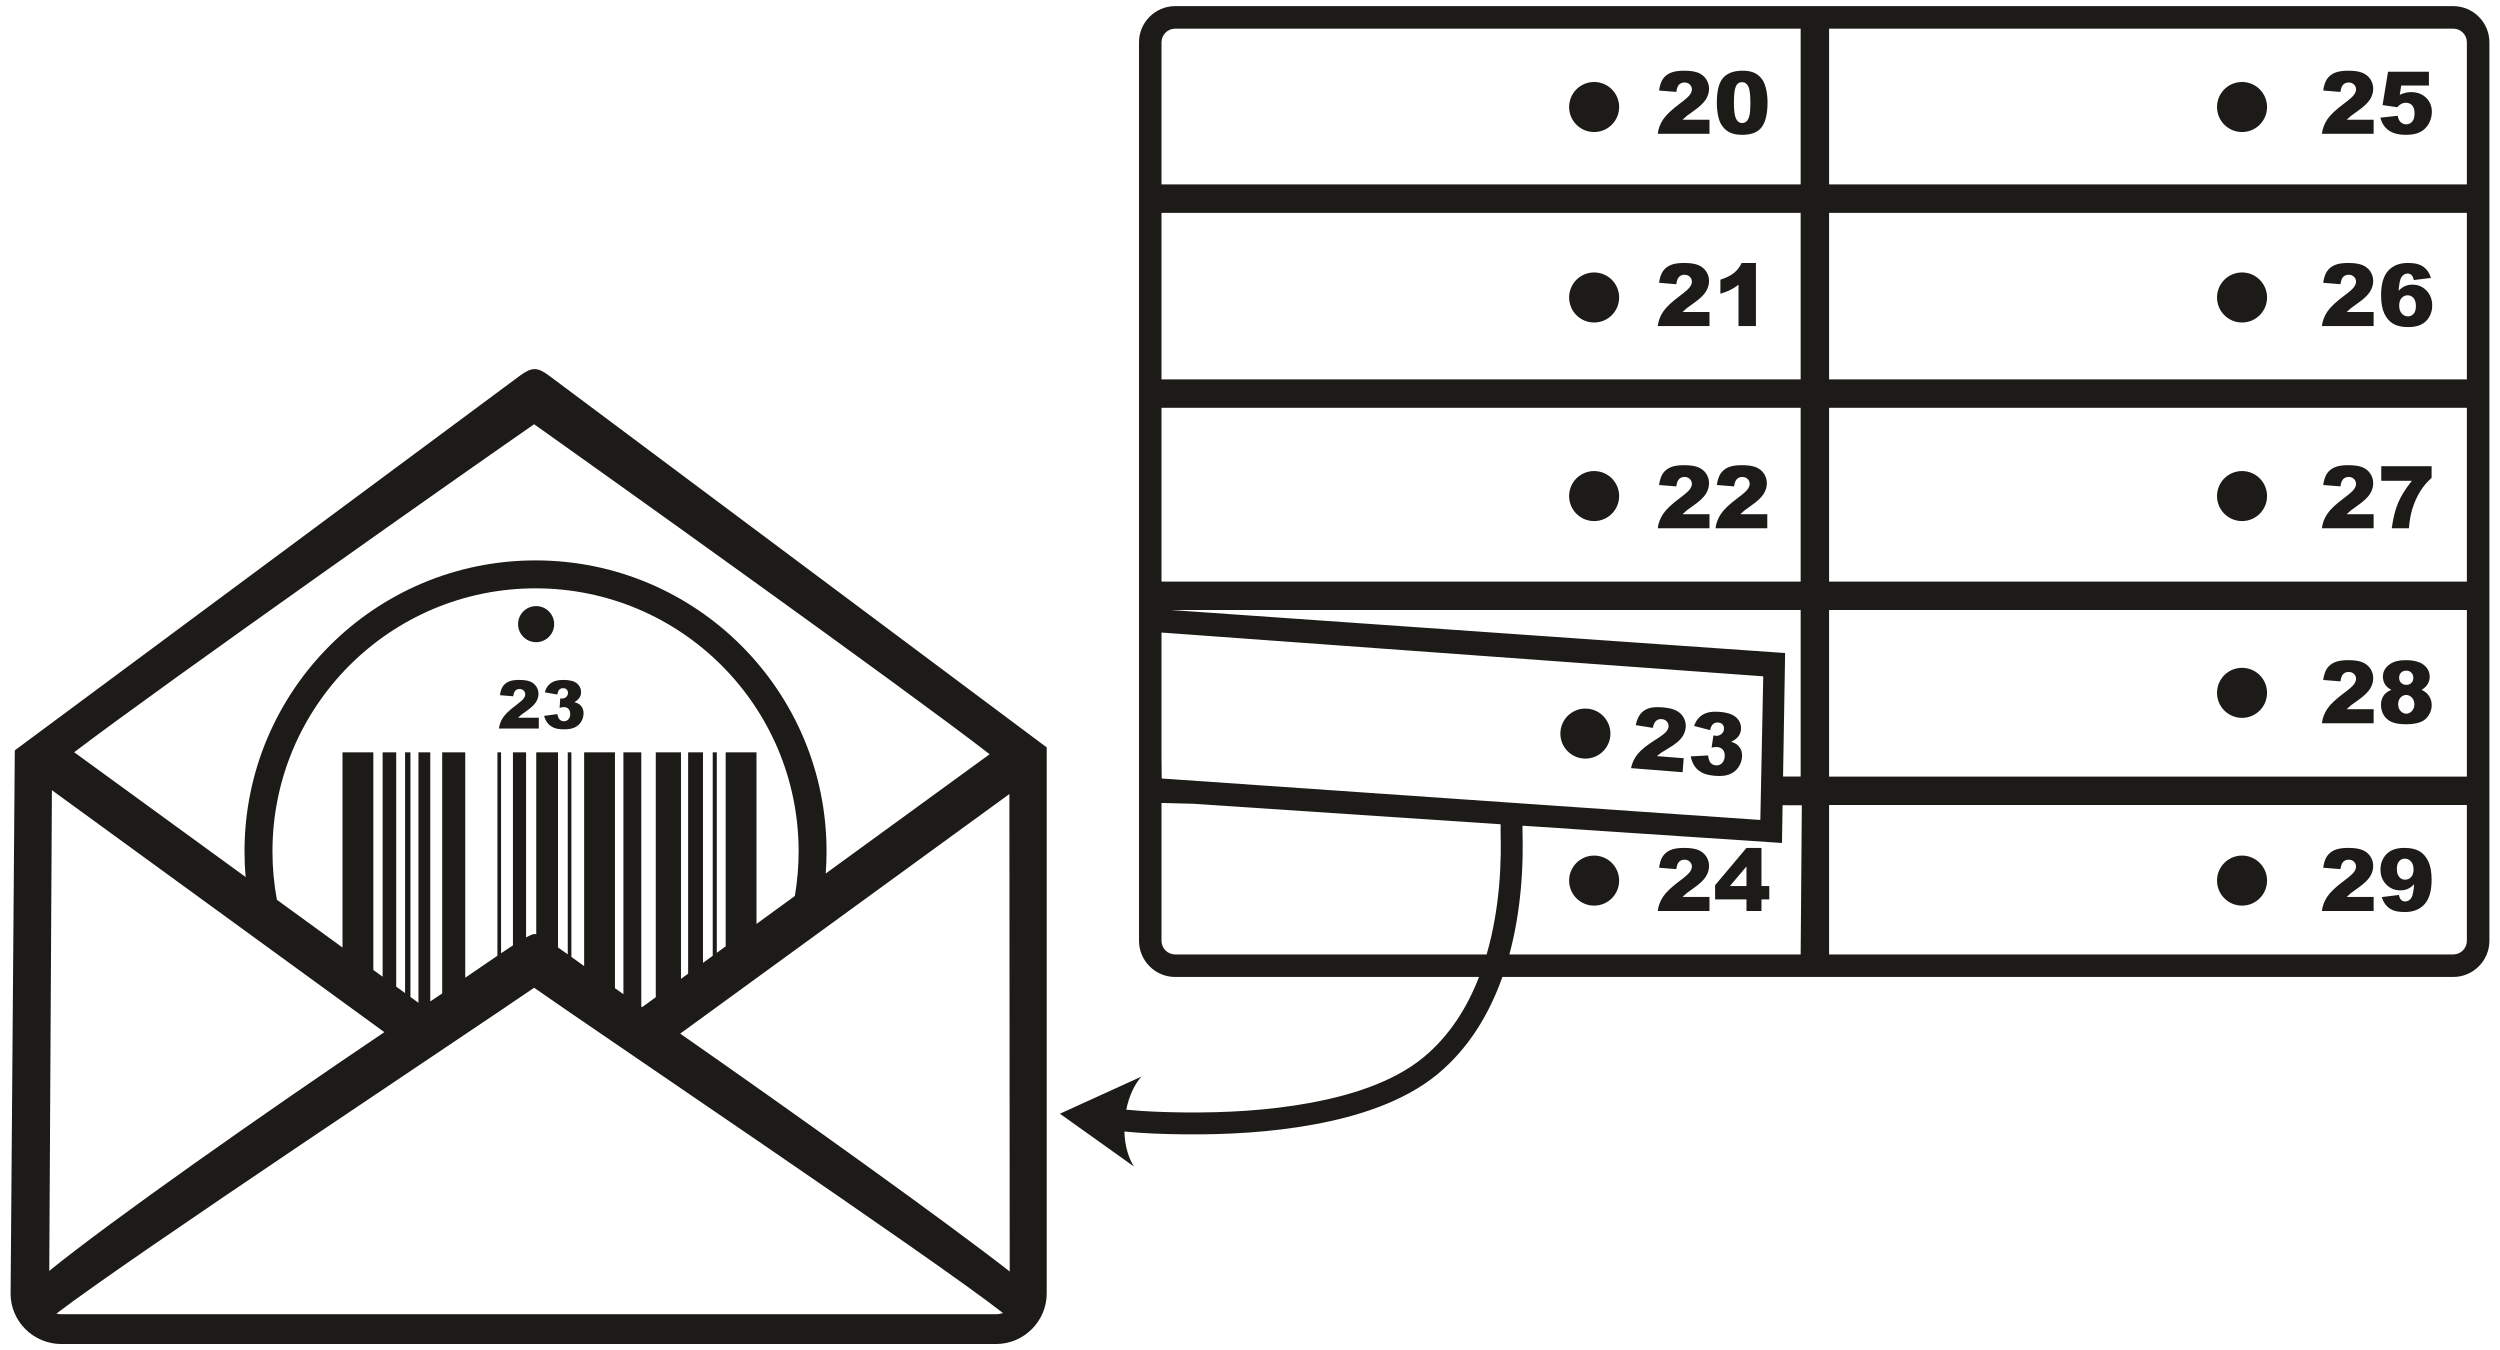 <?xml version="1.0" encoding="UTF-8"?>
<!DOCTYPE svg PUBLIC "-//W3C//DTD SVG 1.1//EN" "http://www.w3.org/Graphics/SVG/1.1/DTD/svg11.dtd">
<!-- Creator: CorelDRAW 2017 -->
<svg xmlns="http://www.w3.org/2000/svg" xml:space="preserve" width="2209px" height="1193px" version="1.1" style="shape-rendering:geometricPrecision; text-rendering:geometricPrecision; image-rendering:optimizeQuality; fill-rule:evenodd; clip-rule:evenodd"
viewBox="0 0 2209 1193.1"
 xmlns:xlink="http://www.w3.org/1999/xlink">
 <defs>
  <style type="text/css">
   <![CDATA[
    .fil0 {fill:#1C1B17}
   ]]>
  </style>
 </defs>
 <g id="Слой_x0020_1">
  <path class="fil0" d="M995.16 980.6c16.89,1.7 34.63,2.26 51.57,2.43 36.77,0.38 74.62,-1.78 110.81,-8.42 34.14,-6.27 73.1,-17.82 100.27,-40.27 22.86,-18.88 38.55,-43.83 49.08,-71.03l-268.57 0c-17.54,0 -31.9,-14.36 -31.9,-31.91l0 -794.07c0,-17.55 14.35,-31.91 31.9,-31.91l1129.49 0c17.55,0 31.91,14.36 31.91,31.91l0 794.07c0,17.55 -14.36,31.91 -31.91,31.91l-840.28 0c-11.65,32.95 -29.89,63.24 -57.39,85.95 -29.94,24.74 -71.45,37.48 -109.1,44.39 -37.43,6.87 -76.49,9.13 -114.51,8.74 -17.42,-0.18 -35.63,-0.76 -53.02,-2.5 0.36,12.36 3.48,23.31 8.5,30.97l-32.71 -23.33 -32.77 -23.37 36.63 -16.69 35.36 -16.11c-6.11,6.92 -10.95,17.2 -13.36,29.24zm491.61 -298.22l-45.57 -3.59c0.88,-4.45 2.81,-8.56 5.76,-12.31 2.96,-3.76 8.29,-8.05 15.99,-12.87 4.72,-2.96 7.77,-5.24 9.16,-6.86 1.39,-1.62 2.14,-3.2 2.26,-4.74 0.13,-1.66 -0.37,-3.14 -1.51,-4.42 -1.14,-1.28 -2.65,-1.99 -4.52,-2.13 -1.93,-0.16 -3.57,0.32 -4.9,1.45 -1.34,1.13 -2.33,3.22 -2.99,6.29l-15.1 -2.43c0.94,-4.24 2.3,-7.49 4.08,-9.77 1.78,-2.27 4.16,-3.93 7.15,-4.99 3,-1.05 7.06,-1.37 12.17,-0.97 5.35,0.42 9.45,1.36 12.33,2.82 2.86,1.44 5.06,3.5 6.55,6.15 1.51,2.66 2.14,5.56 1.89,8.68 -0.26,3.33 -1.49,6.43 -3.68,9.32 -2.18,2.87 -5.99,5.94 -11.44,9.14 -3.2,1.89 -5.38,3.2 -6.48,3.96 -1.1,0.77 -2.39,1.77 -3.9,3.03l23.73 1.88 -0.98 12.36zm24.29 -37.18l-14.15 -3.69c1.56,-4.47 4.11,-7.79 7.7,-9.97 3.58,-2.16 8.47,-3 14.67,-2.51 7.12,0.56 12.16,2.29 15.13,5.2 2.96,2.9 4.28,6.38 3.96,10.4 -0.18,2.35 -1,4.44 -2.43,6.25 -1.44,1.8 -3.51,3.33 -6.21,4.56 2.07,0.69 3.63,1.44 4.69,2.22 1.72,1.27 3.01,2.85 3.87,4.75 0.86,1.9 1.2,4.12 1,6.66 -0.25,3.17 -1.32,6.17 -3.22,8.96 -1.89,2.78 -4.47,4.84 -7.72,6.17 -3.25,1.33 -7.42,1.8 -12.53,1.4 -4.96,-0.39 -8.83,-1.29 -11.6,-2.68 -2.78,-1.4 -5.01,-3.29 -6.68,-5.69 -1.67,-2.4 -2.87,-5.35 -3.59,-8.84l15.35 -0.82c0.35,3.11 1.1,5.32 2.27,6.6 1.15,1.28 2.69,2.01 4.64,2.16 2.02,0.16 3.78,-0.45 5.25,-1.84 1.47,-1.37 2.3,-3.31 2.5,-5.8 0.2,-2.53 -0.29,-4.55 -1.49,-6.05 -1.18,-1.49 -2.9,-2.33 -5.12,-2.5 -1.19,-0.1 -2.85,0.07 -4.97,0.5l1.64 -10.79c0.82,0.19 1.46,0.31 1.94,0.35 1.95,0.15 3.65,-0.36 5.06,-1.51 1.41,-1.16 2.18,-2.59 2.32,-4.33 0.13,-1.66 -0.26,-3.02 -1.16,-4.08 -0.92,-1.07 -2.24,-1.67 -3.96,-1.81 -1.78,-0.14 -3.26,0.28 -4.46,1.27 -1.19,0.98 -2.09,2.81 -2.7,5.46zm-197.46 198.21c3.03,-10.4 5.41,-20.99 7.25,-31.57 3.22,-18.55 4.86,-37.45 5.21,-56.27 0.11,-6.37 0.08,-12.73 -0.09,-19.09 -0.1,-3.48 0.04,-2.22 -0.01,-5.7l-0.03 -2.42 -271.63 -18.1 -27.99 -0.71 0 121.85c0,6.61 5.41,12.01 12.01,12.01l275.28 0zm31.71 -113.76l0.01 0.87c0.04,3.38 -0.09,2.04 0,5.43 0.18,6.66 0.22,13.31 0.09,19.97 -0.36,19.82 -2.09,39.7 -5.49,59.24 -1.64,9.47 -3.7,18.93 -6.22,28.25l257.4 0 1.03 -131.8 -16.99 -0.06 -0.55 33.37 -229.28 -15.27zm-860.09 -397.62l439.65 328.42 0 482.45c0,24.62 -20.15,44.77 -44.77,44.77l-826.05 0c-24.62,0 -44.96,-20.14 -44.77,-44.77l3.7 -479.82 446.23 -330.98c10.48,-7.76 15.4,-7.99 26.01,-0.07zm389.21 334.46l-144.86 105.43c0.49,-6.45 0.74,-12.97 0.74,-19.54 0,-142.03 -115.13,-257.17 -257.16,-257.17 -142.03,0 -257.17,115.14 -257.17,257.17 0,7.62 0.33,15.17 0.98,22.62l-151.5 -110.27c77.12,-58.77 358.31,-256.61 406.45,-289.84 45.69,32.28 329.03,234.54 402.52,291.6zm-172.14 125.29l-33.88 24.66 0 -151.62 -27.24 0 0 171.44 -7.84 5.71 0 -177.15 -3.6 0 0 179.77 -8.6 6.26 0 -186.03 -13.14 0 0 195.59 -6.31 4.59 0 -200.18 -22.28 0 0 216.4 -12.11 8.81 -0.69 -0.48 0 -224.73 -15.8 0 0 213.71c-2.54,-1.79 -5.02,-3.55 -7.46,-5.27l0 -208.44 -27.24 0 0 188.9c-4,-2.88 -7.76,-5.59 -11.27,-8.11l0 -180.79 -3.22 0 0 178.49c-3.09,-2.2 -5.96,-4.23 -8.6,-6.07l0 -172.42 -19.24 0 0 160.77c-0.51,-0.15 -0.95,-0.23 -1.31,-0.23 -1.47,0 -4.06,1.05 -7.67,3.02l0 -163.56 -11.61 0 0 170.6c-3.17,2.05 -6.67,4.37 -10.5,6.95l0 -177.55 -3.22 0 0 179.72c-8.21,5.56 -17.73,12.12 -28.43,19.45l0 -199.17 -20.38 0 0 213.05c-3.41,2.31 -6.92,4.66 -10.51,7.06l0 -220.11 -10.46 0 0 221.33 -7.08 -5.15 0 -216.18 -4.74 0 0 212.73 -7.84 -5.7 0 -207.03 -11.99 0 0 198.3 -8.22 -5.98 0 -192.32 -27.24 0 0 172.49 -57.98 -42.2c-2.58,-13.85 -3.92,-28.13 -3.92,-42.73 0,-128.4 104.08,-232.48 232.48,-232.48 128.39,0 232.48,104.08 232.48,232.48 0,13.43 -1.15,26.59 -3.34,39.4zm-101.31 121.61l290.9 -211.73 0.28 421.92c-56.41,-44.02 -189.77,-139.55 -291.18,-210.19zm-261.43 -1.3l-293.77 -213.81 -2.35 424.81c53.98,-44.03 191.2,-140.29 296.12,-211zm546.66 248.19c-59.51,-46.82 -366.85,-253.91 -414.3,-287.44 -50.08,34.57 -358.52,239.02 -422.18,287.98 1.39,0.34 2.83,0.51 4.32,0.51l826.05 0c2.14,0 4.19,-0.36 6.11,-1.05zm-412.55 -624.69c8.81,0 15.95,7.14 15.95,15.94 0,8.81 -7.14,15.95 -15.95,15.95 -8.8,0 -15.94,-7.14 -15.94,-15.95 0,-8.8 7.14,-15.94 15.94,-15.94zm2.38 108.2l-35.23 0c0.41,-3.47 1.63,-6.75 3.68,-9.8 2.05,-3.07 5.88,-6.69 11.51,-10.86 3.44,-2.56 5.64,-4.5 6.62,-5.83 0.96,-1.32 1.44,-2.58 1.44,-3.77 0,-1.29 -0.47,-2.39 -1.42,-3.31 -0.96,-0.91 -2.16,-1.36 -3.6,-1.36 -1.5,0 -2.73,0.47 -3.68,1.41 -0.96,0.96 -1.59,2.62 -1.92,5.02l-11.74 -0.96c0.46,-3.31 1.31,-5.89 2.53,-7.75 1.23,-1.86 2.97,-3.27 5.2,-4.26 2.24,-1 5.34,-1.49 9.29,-1.49 4.13,0 7.34,0.47 9.64,1.42 2.29,0.93 4.1,2.38 5.41,4.32 1.32,1.96 1.98,4.14 1.98,6.56 0,2.57 -0.76,5.03 -2.26,7.38 -1.51,2.34 -4.25,4.92 -8.24,7.72 -2.36,1.63 -3.94,2.79 -4.74,3.44 -0.79,0.65 -1.73,1.5 -2.81,2.56l18.34 0 0 9.56zm16.41 -30.04l-11.1 -1.97c0.93,-3.53 2.69,-6.24 5.32,-8.13 2.61,-1.88 6.32,-2.82 11.11,-2.82 5.51,0 9.48,1.02 11.94,3.08 2.45,2.05 3.68,4.64 3.68,7.75 0,1.82 -0.5,3.47 -1.49,4.95 -1,1.47 -2.49,2.77 -4.5,3.88 1.63,0.4 2.88,0.88 3.74,1.42 1.4,0.86 2.49,2 3.26,3.41 0.78,1.42 1.17,3.1 1.17,5.06 0,2.45 -0.63,4.82 -1.92,7.08 -1.29,2.25 -3.14,3.99 -5.56,5.21 -2.42,1.22 -5.6,1.83 -9.54,1.83 -3.84,0 -6.87,-0.45 -9.08,-1.36 -2.22,-0.9 -4.04,-2.22 -5.48,-3.96 -1.43,-1.74 -2.53,-3.93 -3.29,-6.57l11.74 -1.57c0.46,2.37 1.17,4.03 2.14,4.94 0.97,0.92 2.2,1.38 3.7,1.38 1.57,0 2.87,-0.58 3.93,-1.73 1.04,-1.15 1.56,-2.69 1.56,-4.61 0,-1.96 -0.5,-3.48 -1.5,-4.56 -1.01,-1.07 -2.37,-1.61 -4.1,-1.61 -0.91,0 -2.18,0.22 -3.78,0.69l0.61 -8.39c0.64,0.1 1.14,0.14 1.5,0.14 1.52,0 2.79,-0.49 3.8,-1.46 1.01,-0.97 1.52,-2.13 1.52,-3.46 0,-1.29 -0.38,-2.31 -1.14,-3.07 -0.77,-0.77 -1.82,-1.15 -3.15,-1.15 -1.37,0 -2.48,0.41 -3.35,1.25 -0.85,0.82 -1.44,2.28 -1.74,4.35zm1063.02 110.83l2.58 -126.92 -531.74 -38.69 0 111.26 0.19 17.71 528.97 36.64zm-520.77 -185.52l542.67 38.01 -1.81 109.16 15.54 0 0 -147.17 -556.4 0zm1062.73 265.96l-45.71 0c0.52,-4.51 2.12,-8.76 4.77,-12.72 2.66,-3.98 7.64,-8.68 14.93,-14.09 4.47,-3.32 7.33,-5.84 8.59,-7.56 1.26,-1.72 1.88,-3.36 1.88,-4.9 0,-1.67 -0.61,-3.1 -1.85,-4.29 -1.24,-1.18 -2.8,-1.77 -4.67,-1.77 -1.94,0 -3.54,0.61 -4.78,1.84 -1.24,1.23 -2.06,3.39 -2.48,6.5l-15.24 -1.23c0.6,-4.31 1.69,-7.65 3.29,-10.06 1.6,-2.41 3.84,-4.25 6.74,-5.54 2.91,-1.29 6.93,-1.93 12.06,-1.93 5.36,0 9.52,0.62 12.51,1.84 2.97,1.22 5.32,3.09 7.02,5.62 1.7,2.54 2.56,5.37 2.56,8.51 0,3.33 -0.98,6.52 -2.93,9.57 -1.95,3.04 -5.51,6.4 -10.69,10.02 -3.05,2.13 -5.12,3.61 -6.15,4.45 -1.03,0.85 -2.24,1.96 -3.65,3.34l23.8 0 0 12.4zm7.2 -12.28l15.16 -1.89c0.4,2.1 1.08,3.59 2.02,4.44 0.96,0.87 2.12,1.31 3.48,1.31 2.45,0 4.37,-1.22 5.73,-3.69 1.01,-1.82 1.75,-5.67 2.25,-11.54 -1.82,1.88 -3.69,3.24 -5.61,4.11 -1.92,0.87 -4.14,1.32 -6.67,1.32 -4.91,0 -9.06,-1.75 -12.44,-5.24 -3.38,-3.49 -5.07,-7.91 -5.07,-13.24 0,-3.64 0.86,-6.97 2.58,-9.96 1.72,-2.99 4.1,-5.26 7.11,-6.79 3.01,-1.53 6.8,-2.3 11.37,-2.3 5.49,0 9.88,0.94 13.2,2.82 3.32,1.89 5.97,4.88 7.95,8.98 1.98,4.09 2.97,9.5 2.97,16.24 0,9.89 -2.08,17.13 -6.25,21.74 -4.16,4.59 -9.93,6.89 -17.32,6.89 -4.36,0 -7.8,-0.5 -10.32,-1.51 -2.52,-1 -4.62,-2.49 -6.28,-4.41 -1.68,-1.94 -2.96,-4.37 -3.86,-7.28zm28.08 -24.46c0,-2.98 -0.75,-5.3 -2.25,-6.98 -1.49,-1.69 -3.31,-2.53 -5.46,-2.53 -2.03,0 -3.7,0.76 -5.04,2.28 -1.34,1.52 -2.01,3.81 -2.01,6.86 0,3.06 0.7,5.41 2.09,7.03 1.38,1.61 3.11,2.44 5.18,2.44 2.14,0 3.93,-0.79 5.36,-2.36 1.42,-1.57 2.13,-3.82 2.13,-6.74zm-35.28 -129.17l-45.71 0c0.52,-4.51 2.12,-8.76 4.77,-12.73 2.66,-3.98 7.64,-8.68 14.93,-14.09 4.47,-3.31 7.33,-5.83 8.59,-7.55 1.26,-1.72 1.88,-3.36 1.88,-4.91 0,-1.67 -0.61,-3.1 -1.85,-4.28 -1.24,-1.19 -2.8,-1.78 -4.67,-1.78 -1.94,0 -3.54,0.61 -4.78,1.84 -1.24,1.23 -2.06,3.4 -2.48,6.51l-15.24 -1.24c0.6,-4.3 1.69,-7.64 3.29,-10.06 1.6,-2.41 3.84,-4.25 6.74,-5.53 2.91,-1.29 6.93,-1.93 12.06,-1.93 5.36,0 9.52,0.61 12.51,1.84 2.97,1.21 5.32,3.09 7.02,5.61 1.7,2.54 2.56,5.38 2.56,8.51 0,3.34 -0.98,6.53 -2.93,9.58 -1.95,3.03 -5.51,6.39 -10.69,10.01 -3.05,2.14 -5.12,3.61 -6.15,4.46 -1.03,0.85 -2.24,1.95 -3.65,3.33l23.8 0 0 12.41zm15.66 -29.49c-2.38,-1.26 -4.13,-2.69 -5.22,-4.26 -1.48,-2.14 -2.24,-4.61 -2.24,-7.39 0,-4.58 2.14,-8.35 6.47,-11.26 3.35,-2.25 7.82,-3.35 13.36,-3.35 7.34,0 12.75,1.4 16.26,4.18 3.5,2.79 5.26,6.31 5.26,10.53 0,2.48 -0.7,4.78 -2.11,6.92 -1.05,1.6 -2.7,3.14 -4.96,4.63 2.96,1.42 5.18,3.31 6.63,5.64 1.47,2.35 2.2,4.94 2.2,7.79 0,2.74 -0.63,5.3 -1.89,7.68 -1.26,2.39 -2.81,4.23 -4.63,5.52 -1.84,1.29 -4.13,2.25 -6.84,2.86 -2.73,0.61 -5.64,0.91 -8.75,0.91 -5.8,0 -10.24,-0.68 -13.31,-2.05 -3.06,-1.37 -5.38,-3.4 -6.98,-6.06 -1.59,-2.67 -2.4,-5.64 -2.4,-8.94 0,-3.21 0.76,-5.93 2.25,-8.17 1.49,-2.23 3.79,-3.95 6.9,-5.18zm6.86 -10.76c0,1.89 0.6,3.43 1.78,4.59 1.19,1.16 2.77,1.73 4.76,1.73 1.75,0 3.19,-0.58 4.32,-1.72 1.13,-1.15 1.7,-2.63 1.7,-4.44 0,-1.9 -0.59,-3.44 -1.77,-4.62 -1.18,-1.19 -2.69,-1.78 -4.51,-1.78 -1.85,0 -3.38,0.58 -4.53,1.74 -1.17,1.16 -1.75,2.67 -1.75,4.5zm-0.85 23.59c0,2.42 0.74,4.39 2.21,5.93 1.47,1.54 3.15,2.3 5.04,2.3 1.83,0 3.46,-0.78 4.9,-2.33 1.44,-1.56 2.18,-3.54 2.18,-5.94 0,-2.42 -0.73,-4.41 -2.19,-5.95 -1.46,-1.54 -3.15,-2.32 -5.06,-2.32 -1.91,0 -3.55,0.76 -4.96,2.25 -1.41,1.49 -2.12,3.52 -2.12,6.06zm-21.67 -155.64l-45.71 0c0.52,-4.51 2.12,-8.75 4.77,-12.72 2.66,-3.98 7.64,-8.68 14.93,-14.09 4.47,-3.32 7.34,-5.83 8.59,-7.56 1.26,-1.72 1.88,-3.36 1.88,-4.9 0,-1.67 -0.61,-3.1 -1.85,-4.29 -1.24,-1.19 -2.8,-1.77 -4.67,-1.77 -1.94,0 -3.54,0.61 -4.78,1.84 -1.24,1.23 -2.06,3.39 -2.48,6.5l-15.24 -1.23c0.6,-4.31 1.69,-7.65 3.29,-10.06 1.6,-2.41 3.84,-4.25 6.74,-5.54 2.91,-1.29 6.93,-1.93 12.06,-1.93 5.36,0 9.52,0.62 12.51,1.84 2.97,1.21 5.32,3.09 7.02,5.62 1.7,2.54 2.56,5.37 2.56,8.51 0,3.33 -0.98,6.52 -2.93,9.57 -1.95,3.04 -5.51,6.4 -10.69,10.02 -3.05,2.13 -5.12,3.61 -6.15,4.45 -1.03,0.85 -2.24,1.96 -3.65,3.33l23.8 0 0 12.41zm6.74 -54.83l44.49 0 0 10.29c-3.86,3.48 -7.1,7.26 -9.7,11.33 -3.14,4.93 -5.59,10.43 -7.44,16.49 -1.43,4.71 -2.42,10.29 -2.92,16.72l-15.16 0c1.2,-8.95 3.07,-16.45 5.64,-22.51 2.56,-6.07 6.62,-12.55 12.17,-19.45l-27.08 0 0 -12.87zm-6.74 -123.85l-45.71 0c0.52,-4.5 2.12,-8.75 4.77,-12.72 2.66,-3.98 7.64,-8.68 14.93,-14.09 4.47,-3.31 7.33,-5.83 8.59,-7.56 1.26,-1.72 1.88,-3.35 1.88,-4.9 0,-1.67 -0.61,-3.1 -1.85,-4.29 -1.24,-1.18 -2.8,-1.77 -4.67,-1.77 -1.94,0 -3.54,0.61 -4.78,1.84 -1.24,1.23 -2.06,3.39 -2.48,6.51l-15.24 -1.24c0.6,-4.3 1.69,-7.65 3.29,-10.06 1.6,-2.41 3.84,-4.25 6.74,-5.54 2.91,-1.29 6.93,-1.92 12.06,-1.92 5.36,0 9.52,0.61 12.51,1.83 2.97,1.22 5.32,3.09 7.02,5.62 1.7,2.54 2.56,5.37 2.56,8.51 0,3.33 -0.98,6.53 -2.93,9.57 -1.95,3.04 -5.51,6.4 -10.69,10.02 -3.05,2.13 -5.12,3.61 -6.15,4.46 -1.03,0.85 -2.24,1.95 -3.65,3.33l23.8 0 0 12.4zm50.62 -42.51l-15.16 1.85c-0.4,-2.1 -1.06,-3.58 -1.99,-4.44 -0.95,-0.87 -2.09,-1.3 -3.46,-1.3 -2.46,0 -4.37,1.24 -5.74,3.73 -0.99,1.79 -1.74,5.62 -2.21,11.49 1.82,-1.85 3.69,-3.22 5.6,-4.09 1.93,-0.89 4.13,-1.33 6.65,-1.33 4.89,0 9.02,1.75 12.39,5.23 3.38,3.5 5.07,7.93 5.07,13.29 0,3.61 -0.86,6.92 -2.57,9.91 -1.7,2.99 -4.07,5.27 -7.09,6.79 -3.04,1.54 -6.83,2.3 -11.4,2.3 -5.49,0 -9.88,-0.94 -13.2,-2.81 -3.31,-1.86 -5.97,-4.85 -7.95,-8.94 -1.98,-4.1 -2.97,-9.52 -2.97,-16.29 0,-9.89 2.08,-17.13 6.25,-21.73 4.16,-4.6 9.93,-6.89 17.32,-6.89 4.37,0 7.81,0.49 10.34,1.5 2.53,1.01 4.64,2.49 6.3,4.42 1.68,1.93 2.95,4.38 3.82,7.31zm-28.04 24.43c0,2.97 0.75,5.3 2.25,6.98 1.5,1.69 3.33,2.53 5.5,2.53 2,0 3.68,-0.77 5.03,-2.29 1.34,-1.51 2.01,-3.79 2.01,-6.81 0,-3.09 -0.7,-5.46 -2.09,-7.07 -1.4,-1.63 -3.14,-2.44 -5.21,-2.44 -2.12,0 -3.9,0.79 -5.33,2.36 -1.44,1.57 -2.16,3.81 -2.16,6.74zm-22.58 -151.82l-45.71 0c0.52,-4.51 2.12,-8.75 4.77,-12.73 2.66,-3.97 7.64,-8.67 14.93,-14.08 4.47,-3.32 7.33,-5.84 8.59,-7.56 1.26,-1.72 1.88,-3.36 1.88,-4.9 0,-1.67 -0.61,-3.1 -1.85,-4.29 -1.24,-1.19 -2.8,-1.77 -4.67,-1.77 -1.94,0 -3.54,0.61 -4.78,1.83 -1.24,1.24 -2.06,3.4 -2.48,6.51l-15.24 -1.23c0.6,-4.31 1.69,-7.65 3.29,-10.06 1.6,-2.41 3.84,-4.26 6.74,-5.54 2.91,-1.29 6.93,-1.93 12.06,-1.93 5.36,0 9.52,0.62 12.51,1.84 2.97,1.21 5.32,3.09 7.02,5.62 1.7,2.54 2.56,5.37 2.56,8.51 0,3.33 -0.98,6.52 -2.93,9.57 -1.95,3.04 -5.51,6.4 -10.69,10.02 -3.05,2.13 -5.12,3.61 -6.15,4.45 -1.03,0.85 -2.24,1.95 -3.65,3.33l23.8 0 0 12.41zm12.72 -54.83l36.14 0 0 12.18 -24.48 0 -1.3 8.2c1.68,-0.79 3.35,-1.39 5.01,-1.78 1.66,-0.4 3.3,-0.6 4.92,-0.6 5.47,0 9.93,1.66 13.34,4.97 3.4,3.31 5.11,7.48 5.11,12.52 0,3.54 -0.87,6.94 -2.63,10.2 -1.75,3.27 -4.25,5.76 -7.48,7.48 -3.22,1.72 -7.36,2.58 -12.39,2.58 -3.61,0 -6.71,-0.35 -9.29,-1.04 -2.57,-0.68 -4.78,-1.71 -6.57,-3.06 -1.81,-1.36 -3.27,-2.9 -4.39,-4.62 -1.13,-1.72 -2.06,-3.87 -2.81,-6.45l15.39 -1.68c0.37,2.48 1.25,4.37 2.62,5.66 1.37,1.29 3.01,1.92 4.9,1.92 2.13,0 3.88,-0.81 5.26,-2.41 1.38,-1.61 2.08,-4.01 2.08,-7.2 0,-3.27 -0.71,-5.65 -2.1,-7.17 -1.39,-1.52 -3.25,-2.28 -5.56,-2.28 -1.47,0 -2.89,0.36 -4.26,1.08 -1.02,0.53 -2.15,1.47 -3.36,2.85l-12.98 -1.88 4.83 -29.47zm-599.62 741.62l-45.71 0c0.52,-4.51 2.12,-8.75 4.77,-12.72 2.66,-3.98 7.64,-8.68 14.93,-14.09 4.47,-3.32 7.33,-5.83 8.59,-7.56 1.26,-1.72 1.88,-3.36 1.88,-4.9 0,-1.67 -0.62,-3.1 -1.85,-4.29 -1.24,-1.18 -2.8,-1.77 -4.67,-1.77 -1.94,0 -3.54,0.61 -4.78,1.84 -1.24,1.23 -2.06,3.39 -2.48,6.5l-15.24 -1.23c0.6,-4.31 1.69,-7.65 3.29,-10.06 1.59,-2.41 3.84,-4.25 6.74,-5.54 2.91,-1.29 6.93,-1.93 12.06,-1.93 5.36,0 9.52,0.62 12.51,1.84 2.97,1.22 5.32,3.09 7.01,5.62 1.71,2.54 2.57,5.37 2.57,8.51 0,3.33 -0.98,6.52 -2.94,9.57 -1.94,3.04 -5.5,6.4 -10.68,10.02 -3.05,2.13 -5.12,3.61 -6.15,4.45 -1.03,0.85 -2.25,1.96 -3.65,3.34l23.8 0 0 12.4zm32.7 -10.26l-27.72 0 0 -12.52 27.72 -32.97 13.25 0 0 33.7 6.89 0 0 11.79 -6.89 0 0 10.26 -13.25 0 0 -10.26zm0 -11.79l0 -17.31 -14.64 17.31 14.64 0zm-32.7 -316.16l-45.71 0c0.52,-4.51 2.12,-8.75 4.77,-12.72 2.66,-3.98 7.64,-8.68 14.93,-14.09 4.47,-3.32 7.33,-5.83 8.59,-7.56 1.26,-1.72 1.88,-3.36 1.88,-4.9 0,-1.67 -0.61,-3.1 -1.85,-4.29 -1.24,-1.19 -2.8,-1.77 -4.67,-1.77 -1.94,0 -3.54,0.61 -4.78,1.84 -1.24,1.23 -2.06,3.39 -2.48,6.5l-15.24 -1.23c0.6,-4.31 1.69,-7.65 3.29,-10.06 1.59,-2.41 3.84,-4.25 6.74,-5.54 2.91,-1.29 6.93,-1.93 12.06,-1.93 5.36,0 9.52,0.62 12.51,1.84 2.97,1.22 5.32,3.09 7.01,5.62 1.71,2.54 2.57,5.37 2.57,8.51 0,3.33 -0.98,6.52 -2.94,9.57 -1.94,3.04 -5.5,6.4 -10.68,10.02 -3.05,2.13 -5.12,3.61 -6.15,4.45 -1.03,0.85 -2.25,1.96 -3.65,3.33l23.8 0 0 12.41zm51.08 0l-45.72 0c0.53,-4.51 2.13,-8.75 4.78,-12.72 2.65,-3.98 7.63,-8.68 14.93,-14.09 4.47,-3.32 7.33,-5.83 8.59,-7.56 1.25,-1.72 1.87,-3.36 1.87,-4.9 0,-1.67 -0.61,-3.1 -1.85,-4.29 -1.23,-1.19 -2.79,-1.77 -4.67,-1.77 -1.94,0 -3.54,0.61 -4.77,1.84 -1.24,1.23 -2.07,3.39 -2.49,6.5l-15.24 -1.23c0.6,-4.31 1.7,-7.65 3.29,-10.06 1.6,-2.41 3.85,-4.25 6.74,-5.54 2.91,-1.29 6.93,-1.93 12.06,-1.93 5.36,0 9.52,0.62 12.51,1.84 2.97,1.22 5.32,3.09 7.02,5.62 1.71,2.54 2.57,5.37 2.57,8.51 0,3.33 -0.98,6.52 -2.94,9.57 -1.95,3.04 -5.5,6.4 -10.68,10.02 -3.05,2.13 -5.12,3.61 -6.15,4.45 -1.04,0.85 -2.25,1.96 -3.65,3.33l23.8 0 0 12.41zm-51.08 -178.68l-45.71 0c0.52,-4.5 2.12,-8.75 4.77,-12.72 2.66,-3.98 7.64,-8.68 14.93,-14.09 4.47,-3.32 7.33,-5.83 8.59,-7.56 1.26,-1.72 1.88,-3.35 1.88,-4.9 0,-1.67 -0.61,-3.1 -1.85,-4.29 -1.24,-1.18 -2.8,-1.77 -4.67,-1.77 -1.94,0 -3.54,0.61 -4.78,1.84 -1.24,1.23 -2.06,3.39 -2.48,6.51l-15.24 -1.24c0.6,-4.3 1.69,-7.65 3.29,-10.06 1.59,-2.41 3.84,-4.25 6.74,-5.54 2.91,-1.29 6.93,-1.92 12.06,-1.92 5.36,0 9.52,0.61 12.51,1.83 2.97,1.22 5.32,3.09 7.01,5.62 1.71,2.54 2.57,5.37 2.57,8.51 0,3.33 -0.98,6.53 -2.94,9.57 -1.94,3.04 -5.5,6.4 -10.68,10.02 -3.05,2.13 -5.12,3.61 -6.15,4.46 -1.03,0.85 -2.25,1.95 -3.65,3.33l23.8 0 0 12.4zm41.05 -55.74l0 55.74 -15.39 0 0 -36.47c-2.49,1.89 -4.91,3.4 -7.24,4.57 -2.34,1.16 -5.26,2.28 -8.77,3.34l0 -12.41c5.18,-1.68 9.22,-3.7 12.08,-6.04 2.87,-2.36 5.11,-5.28 6.73,-8.73l12.59 0zm-41.05 -114.16l-45.71 0c0.52,-4.51 2.12,-8.75 4.77,-12.73 2.66,-3.97 7.64,-8.67 14.93,-14.08 4.47,-3.32 7.33,-5.83 8.59,-7.56 1.26,-1.72 1.88,-3.36 1.88,-4.9 0,-1.67 -0.61,-3.1 -1.85,-4.29 -1.24,-1.19 -2.8,-1.77 -4.67,-1.77 -1.94,0 -3.54,0.61 -4.78,1.83 -1.24,1.24 -2.06,3.4 -2.48,6.51l-15.24 -1.23c0.6,-4.31 1.69,-7.65 3.29,-10.06 1.59,-2.41 3.84,-4.25 6.74,-5.54 2.91,-1.29 6.93,-1.93 12.06,-1.93 5.36,0 9.52,0.62 12.51,1.84 2.97,1.22 5.32,3.09 7.01,5.62 1.71,2.54 2.57,5.37 2.57,8.51 0,3.33 -0.98,6.52 -2.94,9.57 -1.94,3.04 -5.5,6.4 -10.68,10.02 -3.05,2.13 -5.12,3.61 -6.15,4.45 -1.03,0.85 -2.25,1.95 -3.65,3.33l23.8 0 0 12.41zm6.51 -27.64c0,-10.42 1.88,-17.71 5.63,-21.87 3.75,-4.16 9.47,-6.24 17.14,-6.24 3.69,0 6.73,0.46 9.09,1.37 2.37,0.9 4.3,2.1 5.79,3.55 1.5,1.45 2.68,2.99 3.54,4.59 0.86,1.61 1.55,3.49 2.08,5.63 1.01,4.08 1.53,8.35 1.53,12.79 0,9.94 -1.69,17.21 -5.05,21.82 -3.36,4.6 -9.16,6.92 -17.39,6.92 -4.6,0 -8.33,-0.74 -11.18,-2.21 -2.84,-1.47 -5.16,-3.63 -6.99,-6.47 -1.31,-2.02 -2.36,-4.77 -3.09,-8.27 -0.73,-3.51 -1.1,-7.38 -1.1,-11.61zm15.09 0.02c0,6.97 0.61,11.74 1.85,14.29 1.24,2.56 3.02,3.83 5.37,3.83 1.55,0 2.89,-0.53 4.02,-1.62 1.14,-1.08 1.97,-2.81 2.5,-5.14 0.54,-2.35 0.81,-6 0.81,-10.95 0,-7.28 -0.61,-12.16 -1.85,-14.68 -1.24,-2.5 -3.09,-3.75 -5.56,-3.75 -2.52,0 -4.34,1.28 -5.46,3.83 -1.12,2.55 -1.68,7.29 -1.68,14.19zm449.01 -18.16c-12.22,0 -22.11,9.9 -22.11,22.12 0,12.21 9.89,22.11 22.11,22.11 12.22,0 22.11,-9.9 22.11,-22.11 0,-12.22 -9.89,-22.12 -22.11,-22.12zm0 683.6c-12.22,0 -22.11,9.9 -22.11,22.11 0,12.22 9.89,22.12 22.11,22.12 12.22,0 22.11,-9.9 22.11,-22.12 0,-12.21 -9.89,-22.11 -22.11,-22.11zm0 -165.91c-12.22,0 -22.11,9.89 -22.11,22.11 0,12.22 9.89,22.12 22.11,22.12 12.22,0 22.11,-9.9 22.11,-22.12 0,-12.22 -9.89,-22.11 -22.11,-22.11zm0 -173.89c-12.22,0 -22.11,9.89 -22.11,22.11 0,12.22 9.89,22.11 22.11,22.11 12.22,0 22.11,-9.89 22.11,-22.11 0,-12.22 -9.89,-22.11 -22.11,-22.11zm0 -175.49c-12.22,0 -22.11,9.9 -22.11,22.11 0,12.22 9.89,22.12 22.11,22.12 12.22,0 22.11,-9.9 22.11,-22.12 0,-12.21 -9.89,-22.11 -22.11,-22.11zm-572.54 -168.31c-12.22,0 -22.11,9.9 -22.11,22.12 0,12.21 9.89,22.11 22.11,22.11 12.22,0 22.11,-9.9 22.11,-22.11 0,-12.22 -9.89,-22.12 -22.11,-22.12zm0 683.6c-12.22,0 -22.11,9.9 -22.11,22.11 0,12.22 9.89,22.12 22.11,22.12 12.22,0 22.11,-9.9 22.11,-22.12 0,-12.21 -9.89,-22.11 -22.11,-22.11zm-7.72 -129.91c-12.22,0 -22.11,9.9 -22.11,22.12 0,12.21 9.89,22.11 22.11,22.11 12.22,0 22.12,-9.9 22.12,-22.11 0,-12.22 -9.9,-22.12 -22.12,-22.12zm7.72 -209.89c-12.22,0 -22.11,9.89 -22.11,22.11 0,12.22 9.89,22.11 22.11,22.11 12.22,0 22.11,-9.89 22.11,-22.11 0,-12.22 -9.89,-22.11 -22.11,-22.11zm0 -175.49c-12.22,0 -22.11,9.9 -22.11,22.11 0,12.22 9.89,22.12 22.11,22.12 12.22,0 22.11,-9.9 22.11,-22.12 0,-12.21 -9.89,-22.11 -22.11,-22.11zm771.22 470.59l-563.59 0 0 132.06 551.59 0c6.6,0 12,-5.4 12,-12.01l0 -120.05zm-563.59 -25.12l563.59 0 0 -147.17 -563.59 0 0 147.17zm-589.92 -172.3l564.79 0 0 -153.55 -564.79 0 0 153.55zm589.92 0l563.59 0 0 -153.55 -563.59 0 0 153.55zm-589.92 -178.68l564.79 0 0 -147.16 -564.79 0 0 147.16zm589.92 0l563.59 0 0 -147.16 -563.59 0 0 147.16zm-589.92 -172.29l564.79 0 0 -137.64 -552.78 0c-6.6,0 -12.01,5.41 -12.01,12.01l0 125.63zm589.92 0l563.59 0 0 -125.63c0,-6.6 -5.4,-12.01 -12,-12.01l-551.59 0 0 137.64z"/>
 </g>
</svg>

